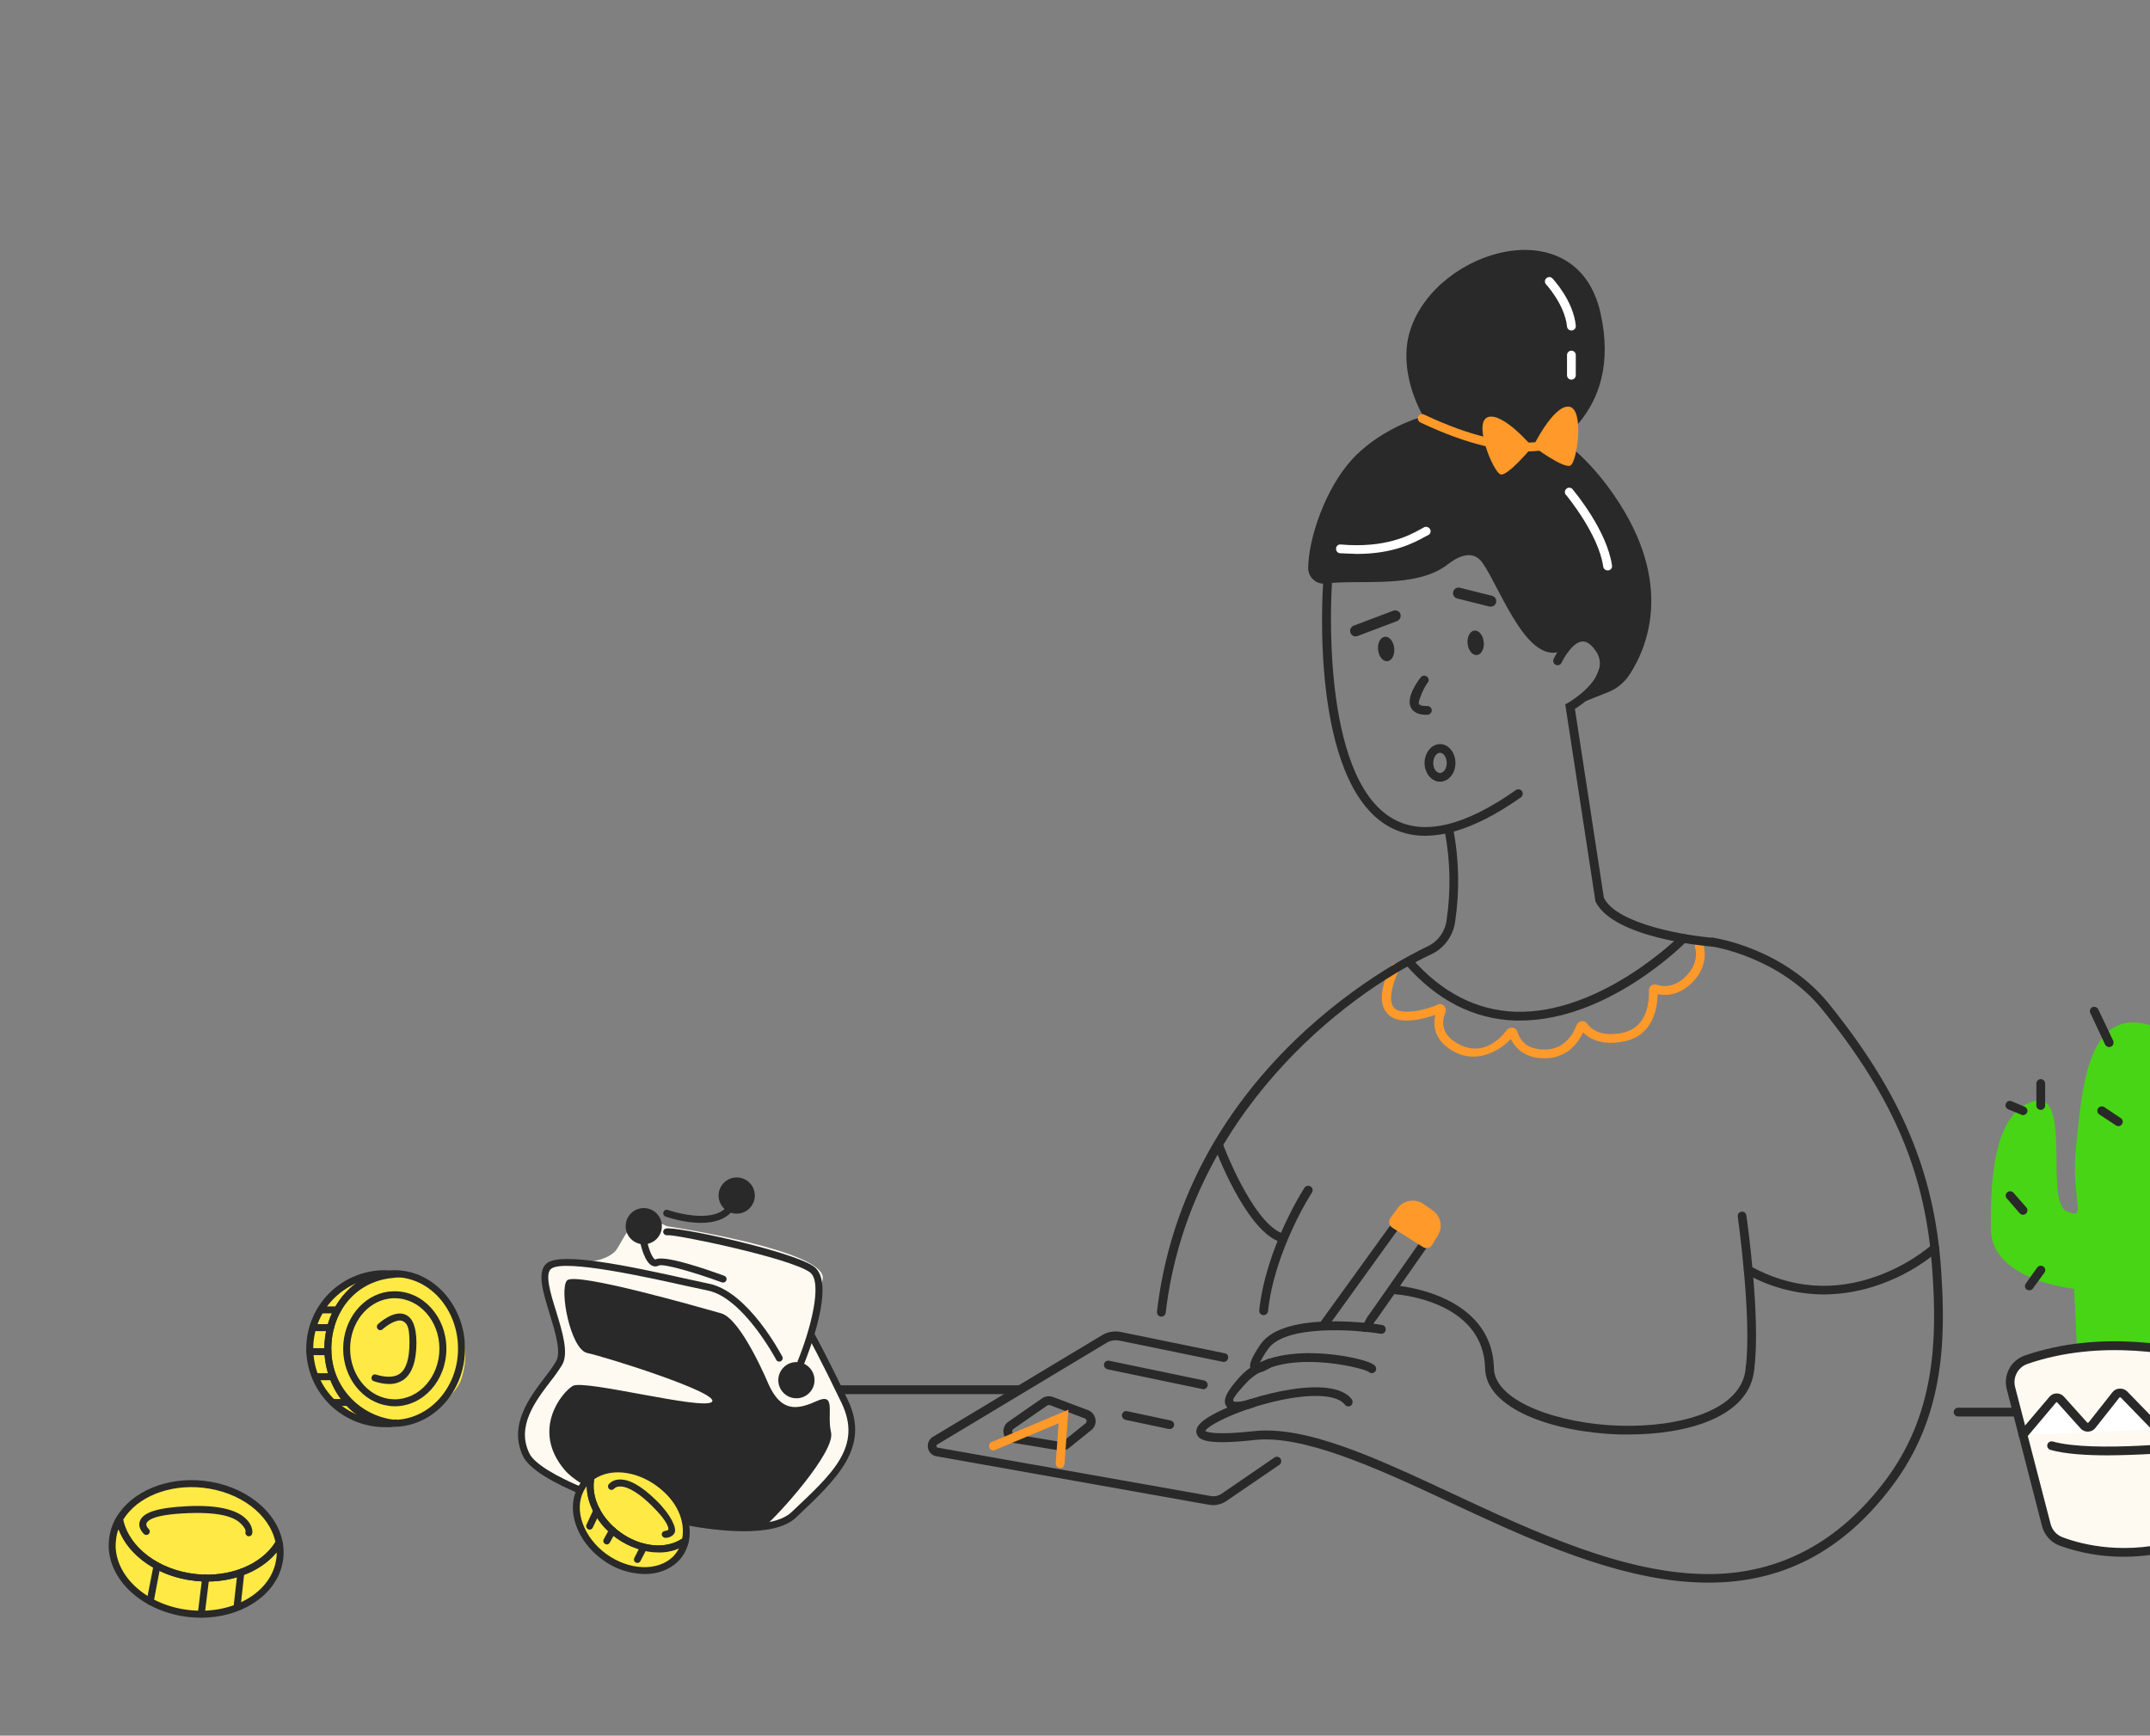 <?xml version="1.0" encoding="UTF-8"?> <svg xmlns="http://www.w3.org/2000/svg" width="805" height="650" viewBox="0 0 805 650" fill="none"><rect x="0" y="0" width="805" height="650" fill="#808080" stroke="none"/><g clip-path="url(#clip0_3506_857)"><path d="M578.251 396.324H578.662C586.963 396.16 590.99 390.406 592.716 386.626C594.935 388.845 599.456 391.639 607.677 390.078C619.102 388.023 620.581 377.253 620.663 372.322C623.375 372.897 628.225 372.98 633.156 368.377C640.637 361.309 637.76 353.747 637.678 353.419C637.497 353.04 637.179 352.745 636.789 352.594C636.398 352.443 635.964 352.446 635.578 352.605C635.189 352.761 634.876 353.06 634.701 353.44C634.526 353.821 634.504 354.254 634.635 354.651C634.717 354.898 636.691 360.487 630.855 365.993C626.252 370.267 621.978 369.363 620.334 368.788C619.997 368.667 619.636 368.624 619.277 368.667C618.921 368.711 618.578 368.837 618.28 369.034C617.984 369.267 617.748 369.569 617.589 369.911C617.433 370.256 617.359 370.632 617.376 371.007C617.54 374.212 617.211 384.982 607.102 386.872C599.127 388.352 595.675 385.311 594.278 383.338C594.039 383.004 593.716 382.744 593.338 382.582C592.96 382.423 592.546 382.371 592.141 382.434C591.744 382.489 591.368 382.645 591.05 382.892C590.735 383.135 590.486 383.459 590.333 383.831C589.346 386.543 586.223 392.954 578.58 393.036C570.936 393.119 568.963 388.927 568.142 386.379C568.029 385.99 567.807 385.642 567.501 385.379C567.194 385.113 566.816 384.949 566.416 384.9C566.005 384.823 565.583 384.859 565.191 385.001C564.799 385.146 564.457 385.396 564.197 385.722C561.892 388.845 555.4 395.584 546.77 391.31C539.455 387.776 539.701 382.763 541.181 379.144C541.353 378.711 541.392 378.237 541.29 377.782C541.186 377.327 540.948 376.914 540.606 376.596C540.28 376.292 539.866 376.094 539.425 376.037C538.984 375.977 538.534 376.059 538.14 376.267C534.195 378.157 524.905 380.377 522.028 377.5C519.151 374.623 522.192 366.158 523.836 363.446C524.066 363.065 524.135 362.607 524.025 362.174C523.918 361.744 523.644 361.372 523.261 361.144C522.88 360.914 522.423 360.848 521.992 360.955C521.56 361.062 521.19 361.339 520.96 361.72C520.713 362.213 513.891 373.966 519.727 379.883C523.836 383.996 532.88 381.692 537.4 380.048C536.578 383.749 536.66 390.16 545.29 394.269C553.92 398.379 562.468 392.708 565.676 389.091C567.155 392.132 570.607 396.324 578.251 396.324Z" fill="#FF9929"></path><path d="M533.62 312.979C543.812 312.979 555.811 308.209 569.458 298.593C569.8 298.33 570.036 297.949 570.11 297.522C570.186 297.097 570.101 296.656 569.869 296.292C569.745 296.114 569.586 295.96 569.403 295.842C569.222 295.725 569.017 295.645 568.803 295.607C568.589 295.568 568.37 295.571 568.156 295.62C567.945 295.667 567.743 295.755 567.567 295.881C548.332 309.442 532.881 313.061 521.618 306.648C493.671 290.867 498.687 219.357 498.687 218.7C498.709 218.483 498.687 218.265 498.627 218.057C498.564 217.849 498.46 217.655 498.323 217.487C498.186 217.319 498.016 217.18 497.824 217.077C497.633 216.975 497.424 216.912 497.208 216.891C496.761 216.868 496.326 217.018 495.989 217.309C495.652 217.6 495.441 218.01 495.4 218.453C495.235 221.412 490.301 292.675 519.974 309.524C524.144 311.845 528.848 313.036 533.62 312.979Z" fill="#282928"></path><path d="M515.977 243.346C515.716 240.817 516.859 238.627 518.53 238.454C520.201 238.282 521.766 240.192 522.029 242.72C522.289 245.249 521.146 247.439 519.475 247.611C517.807 247.784 516.24 245.874 515.977 243.346Z" fill="#282928"></path><path d="M549.496 241.041C549.235 238.512 550.378 236.323 552.049 236.15C553.72 235.977 555.285 237.887 555.548 240.416C555.808 242.945 554.665 245.134 552.994 245.307C551.323 245.48 549.759 243.57 549.496 241.041Z" fill="#282928"></path><path d="M507.563 238.344L508.303 238.18L523.097 232.591C523.604 232.372 524.009 231.973 524.237 231.472C524.464 230.971 524.5 230.403 524.33 229.878C524.114 229.375 523.711 228.975 523.204 228.761C522.7 228.547 522.133 228.535 521.618 228.727L506.824 234.317C506.566 234.416 506.333 234.566 506.136 234.757C505.939 234.948 505.783 235.177 505.676 235.43C505.569 235.683 505.511 235.955 505.511 236.229C505.511 236.504 505.566 236.776 505.673 237.029C505.81 237.419 506.068 237.755 506.407 237.991C506.744 238.227 507.15 238.351 507.563 238.344Z" fill="#282928"></path><path d="M558.194 227.166C558.654 227.175 559.101 227.025 559.463 226.74C559.821 226.455 560.071 226.053 560.167 225.604C560.293 225.081 560.208 224.53 559.931 224.069C559.654 223.608 559.208 223.274 558.687 223.138L546.605 220.097C546.071 219.966 545.507 220.053 545.036 220.338C544.567 220.623 544.23 221.083 544.099 221.617C543.967 222.151 544.055 222.716 544.34 223.186C544.625 223.656 545.085 223.993 545.619 224.124L557.701 227.166H558.194Z" fill="#282928"></path><path d="M534.031 267.687H534.442C534.885 267.668 535.302 267.476 535.609 267.153C535.916 266.833 536.085 266.405 536.085 265.961C536.074 265.745 536.022 265.534 535.929 265.34C535.836 265.142 535.705 264.967 535.546 264.822C535.384 264.677 535.198 264.567 534.995 264.493C534.79 264.422 534.573 264.389 534.359 264.4C532.716 264.482 531.565 264.153 531.236 263.578C530.908 263.003 532.716 258.071 534.524 255.688C534.669 255.525 534.779 255.333 534.844 255.126C534.91 254.918 534.932 254.699 534.91 254.482C534.885 254.265 534.817 254.056 534.71 253.867C534.601 253.678 534.453 253.514 534.277 253.386C533.938 253.115 533.505 252.99 533.075 253.036C532.644 253.082 532.247 253.296 531.976 253.633C530.99 254.866 526.302 261.112 528.277 264.975C529.182 266.783 531.154 267.687 534.031 267.687Z" fill="#282928"></path><path d="M539.162 292.738C535.986 292.738 533.383 289.563 533.383 285.737C533.383 281.911 535.986 278.654 539.162 278.654C542.337 278.654 544.943 281.829 544.943 285.737C544.943 289.644 542.337 292.738 539.162 292.738ZM539.162 281.911C537.777 281.911 536.639 283.701 536.639 285.737C536.639 287.772 537.777 289.482 539.162 289.482C540.546 289.482 541.686 287.772 541.686 285.737C541.686 283.701 540.546 281.911 539.162 281.911Z" fill="#282928"></path><path d="M434.821 493.069C435.229 493.069 435.623 492.918 435.927 492.644C436.232 492.373 436.423 491.995 436.464 491.587C445.094 418.104 502.961 372.733 535.757 357.446C538.149 356.339 540.228 354.657 541.806 352.548C543.384 350.438 544.411 347.97 544.798 345.361C546.526 333.959 546.332 322.346 544.222 311.004C544.184 310.798 544.102 310.601 543.987 310.426C543.869 310.25 543.716 310.1 543.54 309.985C543.362 309.87 543.165 309.79 542.957 309.754C542.748 309.719 542.538 309.724 542.332 309.771C541.902 309.869 541.527 310.13 541.283 310.497C541.036 310.864 540.943 311.311 541.017 311.743C543.058 322.677 543.253 333.874 541.592 344.868C541.28 346.948 540.453 348.912 539.19 350.591C537.929 352.271 536.266 353.61 534.36 354.487C529.508 356.788 504.111 369.281 479.616 394.845C453.067 422.627 437.451 455.092 433.177 491.258C433.152 491.691 433.289 492.118 433.563 492.452C433.837 492.787 434.226 493.006 434.656 493.069H434.821Z" fill="#282928"></path><path d="M591.73 263.332C591.73 263.332 602.335 248.619 599.209 243.358C597.812 241.221 593.785 237.44 587.292 242.29C572.991 252.975 562.221 221.001 555.153 210.891C550.797 204.562 543.893 209.987 541.921 211.467C530.086 220.59 508.796 216.892 496.385 218.535C495.566 218.64 494.733 218.57 493.942 218.329C493.153 218.088 492.424 217.682 491.802 217.139C491.18 216.595 490.681 215.925 490.336 215.174C489.994 214.423 489.813 213.608 489.807 212.782C489.89 202.014 495.974 183.192 506.412 171.848C522.193 154.752 567.32 136.093 601.76 181.876C627.732 216.563 616.965 242.125 610.225 252.482C608.209 255.657 605.204 258.083 601.678 259.387L591.73 263.332Z" fill="#282928"></path><path d="M641.377 354.487C641.786 354.487 642.181 354.339 642.485 354.065C642.789 353.791 642.98 353.413 643.021 353.008C643.025 352.566 642.869 352.142 642.581 351.808C642.294 351.476 641.895 351.257 641.459 351.199C631.759 350.46 605.541 346.265 600.527 336.238L589.675 265.468C592.47 263.743 600.363 258.153 602.006 251.167C602.384 249.592 602.417 247.955 602.105 246.366C601.793 244.778 601.143 243.275 600.198 241.961C597.812 238.426 595.1 236.7 592.141 236.947C586.223 237.44 582.196 245.742 581.785 246.646C581.667 246.843 581.593 247.062 581.566 247.29C581.536 247.517 581.558 247.748 581.624 247.967C581.692 248.187 581.804 248.39 581.952 248.563C582.103 248.737 582.287 248.877 582.495 248.975C582.703 249.073 582.928 249.126 583.158 249.132C583.385 249.137 583.615 249.095 583.826 249.007C584.037 248.919 584.229 248.788 584.388 248.622C584.544 248.456 584.667 248.259 584.744 248.043C585.73 245.988 589.018 240.481 592.388 240.235C594.114 240.07 595.757 241.303 597.483 243.769C598.168 244.704 598.639 245.776 598.867 246.912C599.094 248.047 599.072 249.219 598.798 250.345C597.155 257.413 587.21 263.167 587.045 263.249L586.059 263.743L597.319 337.224V337.471C603.897 351.446 639.651 354.405 641.13 354.487H641.377Z" fill="#282928"></path><path d="M569.128 382.185C601.925 382.185 630.362 353.747 631.513 352.515C631.674 352.367 631.8 352.188 631.888 351.991C631.976 351.794 632.019 351.58 632.019 351.364C632.019 351.147 631.976 350.931 631.888 350.734C631.8 350.536 631.674 350.358 631.513 350.213C631.206 349.912 630.792 349.742 630.362 349.742C629.932 349.742 629.518 349.912 629.211 350.213C628.883 350.542 599.538 379.801 567.485 378.897C552.934 378.404 539.866 371.747 528.686 359.007C528.39 358.739 528.004 358.588 527.604 358.583C527.201 358.58 526.812 358.723 526.511 358.986C526.207 359.249 526.009 359.613 525.957 360.01C525.902 360.407 525.998 360.81 526.22 361.144C537.976 374.623 551.866 381.692 567.402 382.185H569.128Z" fill="#282928"></path><path d="M639.733 592.687C667.515 592.687 690.037 580.852 708.202 556.85C727.764 531.125 728.669 502.52 726.778 475.478C724.312 439.065 711.736 409.31 684.858 376.021C668.173 355.309 642.692 351.364 641.624 351.2C641.408 351.167 641.188 351.178 640.976 351.23C640.764 351.282 640.564 351.375 640.389 351.506C640.213 351.635 640.065 351.799 639.953 351.986C639.84 352.172 639.766 352.38 639.733 352.597C639.701 352.81 639.711 353.032 639.764 353.243C639.816 353.454 639.91 353.654 640.04 353.83C640.17 354.005 640.333 354.156 640.52 354.268C640.707 354.38 640.915 354.454 641.13 354.487C641.377 354.487 666.447 358.432 682.31 378.075C709.106 411.282 721.024 439.476 723.49 475.724C725.381 502.11 724.476 530.057 705.572 554.878C686.667 579.701 663.652 589.482 639.733 589.482C608.253 589.482 574.553 573.702 543.236 559.069C515.371 546.083 489.068 533.755 469.343 535.974C455.203 537.536 451.916 536.303 451.258 535.892C452.409 533.591 464.494 527.509 479.616 524.301C491.863 521.753 500.742 522.41 503.536 526.029C503.665 526.202 503.826 526.347 504.013 526.457C504.199 526.566 504.405 526.638 504.618 526.668C504.832 526.701 505.048 526.687 505.259 526.635C505.468 526.58 505.665 526.487 505.837 526.358C506.152 526.073 506.361 525.687 506.421 525.265C506.481 524.846 506.391 524.416 506.166 524.054C498.934 514.438 469.014 522.164 455.697 528.906C449.779 531.865 447.313 534.413 448.053 536.878C448.793 539.344 451.834 541.234 469.754 539.262C487.671 537.289 514.467 549.289 541.839 562.113C569.211 574.935 599.045 588.824 627.896 592.03C631.828 592.449 635.778 592.671 639.733 592.687Z" fill="#282928"></path><path d="M463.179 528.248C465.225 528.183 467.252 527.794 469.178 527.098C469.576 526.947 469.902 526.651 470.085 526.268C470.269 525.884 470.296 525.446 470.165 525.043C470.033 524.629 469.743 524.284 469.356 524.084C468.973 523.884 468.524 523.843 468.11 523.972C465.562 524.879 462.685 525.207 461.946 524.797C461.206 524.386 462.11 522.739 466.713 517.808C478.877 504.411 509.865 512.055 512.412 513.698C512.681 513.989 513.043 514.175 513.434 514.222C513.829 514.265 514.223 514.167 514.549 513.945C514.727 513.822 514.881 513.665 514.999 513.482C515.117 513.298 515.196 513.096 515.234 512.879C515.273 512.665 515.27 512.446 515.221 512.235C515.174 512.022 515.086 511.822 514.96 511.644C513.645 509.671 503.783 507.534 495.81 506.959C485.698 506.219 471.973 507.041 464.247 515.589C459.233 521.095 457.669 524.386 459.151 526.605C460.631 528.824 461.535 528.248 463.179 528.248Z" fill="#282928"></path><path d="M609.814 537.207C631.266 537.207 655.268 530.879 656.83 512.63C656.899 512.394 656.915 512.148 656.876 511.907C656.838 511.663 656.746 511.433 656.607 511.233C656.468 511.03 656.285 510.863 656.073 510.74C655.86 510.616 655.623 510.545 655.379 510.526C655.135 510.507 654.889 510.542 654.661 510.63C654.432 510.72 654.226 510.857 654.058 511.035C653.89 511.213 653.763 511.427 653.688 511.66C653.613 511.893 653.591 512.139 653.624 512.383C652.226 528.249 628.882 534.577 606.445 533.92C584.004 533.262 559.591 524.958 559.345 512.383C558.687 484.19 522.932 481.395 522.521 481.395C522.31 481.373 522.097 481.395 521.894 481.458C521.689 481.521 521.502 481.625 521.341 481.762C521.179 481.902 521.047 482.072 520.954 482.264C520.858 482.456 520.806 482.664 520.795 482.875C520.773 483.321 520.921 483.757 521.215 484.094C521.505 484.431 521.913 484.642 522.357 484.683C523.672 484.765 555.482 487.231 556.057 512.465C556.386 527.673 581.621 536.385 606.362 537.207H609.814Z" fill="#282928"></path><path d="M655.268 514.109C655.655 514.112 656.029 513.969 656.317 513.712C656.606 513.454 656.788 513.098 656.829 512.712C659.295 493.48 654.117 456.738 653.87 455.177C653.85 454.963 653.787 454.755 653.684 454.566C653.581 454.38 653.44 454.215 653.27 454.084C653.1 453.952 652.905 453.859 652.698 453.804C652.49 453.752 652.273 453.744 652.062 453.78C651.849 453.799 651.641 453.862 651.453 453.966C651.266 454.067 651.101 454.21 650.97 454.38C650.839 454.549 650.744 454.744 650.692 454.949C650.639 455.158 650.63 455.374 650.664 455.588C650.664 455.999 656.007 493.48 653.624 512.301C653.589 512.512 653.598 512.728 653.651 512.937C653.703 513.145 653.798 513.339 653.929 513.509C654.06 513.679 654.225 513.819 654.413 513.923C654.6 514.027 654.807 514.09 655.021 514.109H655.268Z" fill="#282928"></path><path d="M511.097 498.822C512.659 498.822 513.645 497.014 514.221 495.863C514.5 495.266 514.859 494.715 515.289 494.219L515.453 494.055L536.086 464.546C536.905 463.396 537.244 461.968 537.028 460.571C536.814 459.174 536.064 457.916 534.935 457.067L530.908 454.023C530.33 453.58 529.664 453.262 528.957 453.092C528.248 452.922 527.513 452.906 526.796 453.037C526.072 453.136 525.376 453.385 524.755 453.766C524.133 454.149 523.596 454.656 523.179 455.259L494.742 494.63C494.616 494.808 494.528 495.008 494.482 495.219C494.435 495.433 494.432 495.652 494.471 495.866C494.509 496.08 494.588 496.282 494.703 496.466C494.821 496.649 494.975 496.806 495.153 496.932C495.331 497.055 495.531 497.143 495.742 497.189C495.955 497.236 496.175 497.241 496.388 497.203C496.602 497.164 496.805 497.085 496.988 496.967C497.172 496.849 497.328 496.699 497.454 496.521L525.809 457.149C525.982 456.908 526.198 456.706 526.45 456.552C526.7 456.396 526.979 456.295 527.269 456.248C527.56 456.201 527.856 456.215 528.143 456.284C528.428 456.355 528.697 456.481 528.935 456.656L532.88 459.697C533.332 460.026 533.639 460.522 533.732 461.075C533.825 461.629 533.694 462.196 533.373 462.656L512.823 492C512.237 492.702 511.738 493.474 511.344 494.302C511.155 494.702 510.936 495.085 510.686 495.452C510.391 495.444 510.097 495.526 509.848 495.688C509.599 495.849 509.404 496.082 509.289 496.356C509.193 496.554 509.139 496.77 509.128 496.992C509.117 497.211 509.152 497.433 509.229 497.638C509.306 497.847 509.424 498.036 509.574 498.197C509.728 498.359 509.908 498.485 510.111 498.575C510.415 498.732 510.755 498.817 511.097 498.822Z" fill="#282928"></path><path d="M521.206 459.697L532.798 467.012C533.064 467.193 533.365 467.316 533.683 467.376C533.998 467.437 534.324 467.431 534.639 467.363C534.954 467.294 535.253 467.163 535.516 466.974C535.779 466.787 535.998 466.546 536.168 466.272L538.387 462.656C539.332 461.141 539.655 459.319 539.288 457.574C538.921 455.826 537.891 454.289 536.414 453.284L532.877 450.818C531.387 449.821 529.573 449.426 527.804 449.717C526.034 450.007 524.439 450.961 523.343 452.38L520.631 456.081C520.426 456.352 520.278 456.665 520.196 456.996C520.113 457.327 520.1 457.673 520.152 458.01C520.207 458.347 520.327 458.67 520.508 458.96C520.689 459.251 520.927 459.5 521.206 459.697Z" fill="#FF9929"></path><path d="M454.135 563.672C455.891 563.677 457.606 563.162 459.069 562.192L479.041 548.549C479.386 548.286 479.619 547.905 479.696 547.478C479.772 547.053 479.685 546.612 479.452 546.248C479.329 546.07 479.172 545.916 478.989 545.798C478.805 545.681 478.6 545.601 478.386 545.563C478.172 545.524 477.953 545.527 477.742 545.576C477.529 545.623 477.329 545.711 477.151 545.837L457.258 559.48C456.036 560.25 454.562 560.516 453.149 560.22L351.144 542.138C351.021 542.122 350.905 542.064 350.815 541.974C350.727 541.886 350.67 541.768 350.651 541.645C350.651 541.481 350.568 541.152 350.897 540.988L414.353 502.849C415.761 502.008 417.429 501.715 419.037 502.027L457.916 510C458.34 510.071 458.779 509.975 459.132 509.728C459.485 509.482 459.726 509.106 459.809 508.685C459.869 508.479 459.885 508.263 459.852 508.049C459.822 507.838 459.746 507.633 459.628 507.454C459.513 507.274 459.357 507.12 459.173 507.008C458.992 506.893 458.787 506.822 458.576 506.794L419.695 498.822C417.306 498.326 414.816 498.737 412.709 499.973L349.253 538.111C348.571 538.53 348.032 539.149 347.708 539.884C347.385 540.618 347.295 541.431 347.445 542.22C347.574 543.001 347.944 543.725 348.506 544.286C349.064 544.845 349.788 545.215 350.568 545.344L452.573 563.51L454.135 563.672Z" fill="#282928"></path><path d="M397.421 543.289C398.438 543.289 399.424 542.941 400.216 542.303L408.599 535.563C409.202 535.098 409.665 534.476 409.939 533.766C410.213 533.057 410.292 532.284 410.161 531.536C410.04 530.766 409.717 530.04 409.227 529.435C408.736 528.829 408.095 528.364 407.366 528.084L394.216 523.15C393.553 522.906 392.844 522.824 392.142 522.912C391.441 522.997 390.772 523.249 390.189 523.643L377.529 532.44C376.819 532.93 376.274 533.624 375.965 534.432C375.658 535.24 375.6 536.119 375.803 536.96C375.967 537.821 376.395 538.61 377.03 539.212C377.663 539.818 378.471 540.207 379.337 540.33L396.764 543.207L397.421 543.289ZM392.737 526.194H393.065L406.216 531.207C406.383 531.278 406.531 531.396 406.64 531.541C406.75 531.687 406.821 531.859 406.846 532.04C406.87 532.224 406.849 532.407 406.783 532.577C406.714 532.75 406.605 532.9 406.462 533.015L398.079 539.755C397.983 539.875 397.854 539.966 397.706 540.01C397.558 540.054 397.402 540.051 397.257 540.001L379.83 537.125C379.633 537.073 379.452 536.969 379.31 536.826C379.165 536.681 379.06 536.5 379.008 536.303C378.951 536.092 378.959 535.867 379.033 535.662C379.107 535.456 379.241 535.278 379.419 535.152L392.079 526.358C392.268 526.218 392.504 526.161 392.737 526.194Z" fill="#282928"></path><path d="M450.519 520.273C450.899 520.268 451.266 520.134 451.565 519.895C451.861 519.66 452.072 519.328 452.162 518.958C452.236 518.526 452.143 518.079 451.897 517.712C451.653 517.345 451.277 517.084 450.847 516.986L415.339 509.589C415.128 509.54 414.912 509.534 414.698 509.57C414.484 509.605 414.281 509.682 414.098 509.797C413.914 509.912 413.755 510.06 413.629 510.235C413.506 510.413 413.416 510.611 413.366 510.822C413.292 511.257 413.388 511.704 413.632 512.071C413.876 512.435 414.251 512.696 414.681 512.794L450.19 520.191L450.519 520.273Z" fill="#282928"></path><path d="M437.943 535.152C438.327 535.161 438.702 535.032 439.004 534.791C439.302 534.552 439.51 534.213 439.587 533.837C439.658 533.413 439.563 532.977 439.316 532.624C439.069 532.27 438.694 532.026 438.272 531.947L422.078 528.495C421.867 528.432 421.648 528.418 421.429 528.448C421.212 528.479 421.004 528.553 420.818 528.67C420.632 528.785 420.473 528.942 420.349 529.122C420.226 529.303 420.144 529.511 420.106 529.728C420.029 530.15 420.114 530.588 420.341 530.952C420.569 531.317 420.925 531.583 421.338 531.7L437.615 535.152H437.943Z" fill="#282928"></path><path d="M396.929 549.782C397.351 549.782 397.756 549.62 398.063 549.33C398.37 549.039 398.551 548.642 398.573 548.22L400.052 527.92L371.53 539.919C371.297 539.977 371.081 540.086 370.894 540.237C370.708 540.388 370.554 540.577 370.45 540.793C370.346 541.01 370.289 541.245 370.283 541.484C370.281 541.725 370.327 541.963 370.426 542.182C370.522 542.401 370.667 542.596 370.848 542.755C371.028 542.911 371.242 543.029 371.472 543.094C371.702 543.16 371.946 543.177 372.182 543.138C372.42 543.1 372.645 543.012 372.845 542.878L396.354 533.015L395.285 547.974C395.26 548.418 395.411 548.856 395.702 549.193C395.992 549.53 396.403 549.741 396.847 549.782H396.929Z" fill="#FF9929"></path><path d="M733.189 530.467H831.692C832.141 530.467 832.572 530.292 832.889 529.985C833.206 529.676 833.385 529.259 833.385 528.824C833.385 528.385 833.206 527.969 832.889 527.659C832.572 527.353 832.141 527.18 831.692 527.18H733.189C732.74 527.18 732.31 527.353 731.992 527.659C731.675 527.969 731.497 528.385 731.497 528.824C731.497 529.259 731.675 529.676 731.992 529.985C732.31 530.292 732.74 530.467 733.189 530.467Z" fill="#282928"></path><path d="M310.457 522.081H381.31C381.745 522.081 382.165 521.909 382.474 521.602C382.781 521.292 382.954 520.876 382.954 520.438C382.954 520.002 382.781 519.586 382.474 519.276C382.165 518.969 381.745 518.794 381.31 518.794H310.457C310.022 518.794 309.605 518.969 309.296 519.276C308.986 519.586 308.814 520.002 308.814 520.438C308.814 520.876 308.986 521.292 309.296 521.602C309.605 521.909 310.022 522.081 310.457 522.081Z" fill="#282928"></path><path d="M577.84 168.725C577.84 168.725 608.089 156.067 599.21 117.024C590.333 77.981 538.14 93.105 528.111 123.353C522.111 141.271 535.017 163.629 543.811 168.725C552.606 173.821 577.84 168.725 577.84 168.725Z" fill="#282928"></path><path d="M571.429 169.054C580.552 169.054 584.744 166.506 585.073 166.259C585.248 166.143 585.401 165.993 585.516 165.818C585.634 165.642 585.714 165.444 585.752 165.237C585.79 165.03 585.788 164.817 585.741 164.611C585.695 164.405 585.607 164.211 585.484 164.04C585.374 163.857 585.229 163.698 585.056 163.573C584.884 163.448 584.689 163.36 584.481 163.314C584.273 163.268 584.059 163.265 583.848 163.305C583.64 163.345 583.44 163.427 583.265 163.546C583.1 163.629 568.799 172.095 533.209 155.245C533.014 155.146 532.803 155.087 532.584 155.071C532.368 155.055 532.151 155.082 531.943 155.151C531.737 155.22 531.546 155.329 531.381 155.472C531.22 155.615 531.085 155.789 530.99 155.985C530.817 156.389 530.806 156.845 530.959 157.257C531.113 157.67 531.417 158.008 531.811 158.204C549.975 166.834 562.879 169.054 571.429 169.054Z" fill="#FF9929"></path><path d="M573.731 167.327C573.731 167.327 562.633 154.176 557.044 156.231C551.455 158.286 559.181 177.026 561.893 177.684C564.605 178.342 573.731 167.327 573.731 167.327Z" fill="#FF9929"></path><path d="M574.06 167.163C574.06 167.163 581.621 151.628 587.456 152.286C593.292 152.943 590.58 172.917 588.032 174.314C585.484 175.712 574.06 167.163 574.06 167.163Z" fill="#FF9929"></path><path d="M588.361 142.176C588.796 142.176 589.215 142.003 589.522 141.694C589.832 141.386 590.004 140.968 590.004 140.532V132.97C590.004 132.534 589.832 132.116 589.522 131.807C589.215 131.499 588.796 131.326 588.361 131.326C587.925 131.326 587.506 131.499 587.199 131.807C586.889 132.116 586.717 132.534 586.717 132.97V140.532C586.717 140.968 586.889 141.386 587.199 141.694C587.506 142.003 587.925 142.176 588.361 142.176Z" fill="white"></path><path d="M470.658 514.109C472.302 514.109 474.356 513.041 476 511.972C476.208 511.868 476.395 511.723 476.542 511.542C476.693 511.361 476.8 511.15 476.86 510.926C476.921 510.698 476.934 510.463 476.896 510.233C476.858 510 476.77 509.781 476.641 509.586C476.512 509.392 476.342 509.227 476.142 509.104C475.945 508.981 475.723 508.898 475.49 508.868C475.258 508.838 475.022 508.857 474.797 508.923C474.575 508.992 474.367 509.107 474.192 509.26C473.367 509.797 472.485 510.238 471.562 510.575C472.477 508.75 473.521 506.992 474.685 505.315C481.096 495.945 507.399 497.918 516.933 499.48C517.149 499.515 517.371 499.504 517.582 499.455C517.796 499.403 517.996 499.31 518.171 499.178C518.349 499.049 518.497 498.885 518.61 498.696C518.719 498.507 518.793 498.299 518.823 498.082C518.894 497.658 518.799 497.222 518.552 496.869C518.305 496.515 517.933 496.271 517.508 496.192C516.029 495.945 480.931 490.439 471.973 503.425C468.11 509.096 467.206 511.808 468.767 513.369C469.003 513.63 469.299 513.832 469.625 513.959C469.954 514.087 470.307 514.139 470.658 514.109Z" fill="#282928"></path><path d="M473.123 492.494C473.521 492.496 473.904 492.357 474.206 492.102C474.51 491.844 474.707 491.488 474.767 491.096C477.151 468.409 491.041 446.791 491.205 446.627C491.326 446.443 491.405 446.238 491.446 446.024C491.484 445.807 491.482 445.588 491.435 445.375C491.391 445.161 491.304 444.958 491.178 444.777C491.054 444.599 490.895 444.446 490.712 444.325C490.528 444.208 490.326 444.125 490.109 444.087C489.895 444.046 489.674 444.051 489.46 444.095C489.246 444.142 489.043 444.229 488.863 444.353C488.685 444.476 488.531 444.635 488.411 444.818C487.835 445.723 474.027 467.259 471.48 490.683C471.458 490.899 471.477 491.118 471.54 491.327C471.6 491.535 471.704 491.729 471.841 491.896C471.978 492.066 472.148 492.203 472.34 492.307C472.532 492.409 472.743 492.472 472.959 492.494H473.123Z" fill="#282928"></path><path d="M682.886 484.765C690.151 484.705 697.351 483.398 704.174 480.902C711.971 478.127 719.208 473.979 725.545 468.656C725.872 468.36 726.069 467.949 726.092 467.511C726.115 467.07 725.963 466.639 725.668 466.313C725.374 465.985 724.962 465.79 724.523 465.765C724.083 465.744 723.653 465.894 723.326 466.19C717.247 471.215 710.352 475.162 702.942 477.861C686.585 483.779 670.557 482.546 655.35 474.162C655.169 474.047 654.966 473.968 654.753 473.935C654.541 473.902 654.323 473.91 654.115 473.965C653.906 474.02 653.712 474.116 653.542 474.247C653.373 474.382 653.233 474.549 653.131 474.738C652.922 475.132 652.874 475.593 652.996 476.02C653.119 476.45 653.403 476.814 653.789 477.039C662.671 482.053 672.687 484.713 682.886 484.765Z" fill="#282928"></path><path d="M479.123 464.957C479.438 464.952 479.745 464.856 480.008 464.681C480.271 464.505 480.477 464.259 480.603 463.971C480.775 463.566 480.786 463.111 480.633 462.697C480.479 462.286 480.175 461.946 479.781 461.752C468.603 457.067 457.916 428.627 457.834 428.298C457.655 427.906 457.34 427.591 456.949 427.411C456.557 427.227 456.113 427.194 455.697 427.312C455.294 427.476 454.968 427.789 454.784 428.186C454.601 428.583 454.576 429.032 454.71 429.449C455.204 430.682 465.973 459.533 478.466 464.793L479.123 464.957Z" fill="#282928"></path><path d="M811.604 504V492.494C811.604 492.494 843.002 502.932 849.249 466.601C855.496 430.271 852.948 408.981 839.879 420.08C828.372 429.942 829.769 460.437 817.522 461.67C816.791 461.728 816.056 461.621 815.372 461.352C814.689 461.086 814.075 460.67 813.576 460.13C813.078 459.593 812.708 458.949 812.494 458.248C812.281 457.544 812.229 456.804 812.343 456.081C814.891 440.462 821.96 387.612 803.22 383.418C781.273 378.404 779.465 409.064 777.328 429.203C775.191 449.339 782.013 457.478 773.711 453.531C765.41 449.585 776.013 408.242 761.382 412.433C746.752 416.625 745.19 441.038 745.436 460.355C745.683 479.669 776.588 482.628 776.588 482.628L777.657 504.822L811.604 504Z" fill="#48D515"></path><path d="M822.864 571.976L836.591 520.356C837.195 518.112 836.886 515.717 835.731 513.701C834.575 511.682 832.668 510.205 830.426 509.589C816.453 505.562 786.698 499.48 758.505 509.26C756.412 509.978 754.669 511.463 753.631 513.416C752.593 515.37 752.338 517.646 752.916 519.78L766.231 571.154C766.578 572.529 767.252 573.803 768.197 574.861C769.141 575.921 770.328 576.735 771.656 577.236C779.218 580.03 795.986 584.386 816.946 578.14C818.368 577.688 819.654 576.885 820.687 575.809C821.721 574.732 822.469 573.414 822.864 571.976Z" fill="#FFFAF1"></path><path d="M795.246 582.989C802.736 582.962 810.183 581.855 817.357 579.702C819.057 579.178 820.598 578.233 821.834 576.956C823.07 575.677 823.962 574.105 824.425 572.387L838.152 520.767C838.839 518.12 838.467 515.309 837.117 512.931C835.767 510.553 833.544 508.794 830.919 508.027C815.795 503.671 786.287 497.836 757.929 507.698C755.479 508.594 753.45 510.37 752.235 512.679C751.02 514.986 750.706 517.665 751.354 520.191L764.587 571.565C765.014 573.2 765.827 574.71 766.956 575.97C768.086 577.228 769.5 578.197 771.081 578.797C778.826 581.608 787.007 583.027 795.246 582.989ZM821.22 571.565C820.914 572.735 820.316 573.809 819.483 574.685C818.649 575.562 817.606 576.214 816.453 576.578C796.232 582.578 780.04 578.633 772.231 575.674C771.152 575.266 770.185 574.606 769.413 573.748C768.641 572.888 768.085 571.858 767.793 570.743L754.477 519.369C754.043 517.638 754.264 515.808 755.099 514.23C755.934 512.652 757.322 511.438 758.998 510.822C786.451 501.288 815.302 506.959 830.015 511.15C831.808 511.704 833.32 512.926 834.238 514.564C835.156 516.2 835.409 518.128 834.946 519.945L821.22 571.565Z" fill="#282928"></path><path d="M789.246 545.015C800.287 544.936 811.317 544.278 822.289 543.042C822.502 543.023 822.709 542.96 822.897 542.856C823.085 542.752 823.25 542.612 823.381 542.442C823.512 542.273 823.607 542.078 823.659 541.87C823.712 541.662 823.721 541.445 823.686 541.234C823.666 541.018 823.602 540.807 823.5 540.615C823.398 540.423 823.259 540.256 823.091 540.117C822.922 539.98 822.729 539.878 822.52 539.815C822.312 539.752 822.094 539.733 821.878 539.755C821.467 539.837 783.821 544.111 768.615 539.837C768.405 539.774 768.184 539.755 767.966 539.78C767.747 539.804 767.537 539.873 767.345 539.98C767.154 540.086 766.985 540.232 766.851 540.404C766.716 540.577 766.617 540.777 766.56 540.988C766.459 541.401 766.523 541.84 766.737 542.207C766.952 542.574 767.301 542.845 767.711 542.96C773.136 544.522 781.109 545.015 789.246 545.015Z" fill="#282928"></path><path d="M789.657 392.132L790.396 391.968C790.79 391.771 791.095 391.434 791.248 391.02C791.4 390.609 791.39 390.154 791.218 389.749L785.629 377.993C785.433 377.601 785.095 377.295 784.683 377.144C784.27 376.99 783.815 377.001 783.41 377.171C783.215 377.267 783.04 377.401 782.897 377.566C782.754 377.73 782.645 377.922 782.576 378.127C782.508 378.333 782.48 378.552 782.496 378.768C782.512 378.985 782.572 379.199 782.67 379.39L788.177 391.146C788.318 391.423 788.528 391.661 788.787 391.834C789.047 392.006 789.346 392.108 789.657 392.132Z" fill="#282928"></path><path d="M793.192 421.723C793.457 421.729 793.719 421.663 793.951 421.532C794.182 421.403 794.374 421.214 794.507 420.984C794.63 420.811 794.718 420.617 794.764 420.411C794.81 420.206 794.814 419.992 794.775 419.786C794.737 419.578 794.657 419.381 794.54 419.206C794.423 419.03 794.272 418.88 794.096 418.765L787.849 414.57C787.474 414.348 787.028 414.274 786.601 414.365C786.174 414.458 785.798 414.707 785.547 415.063C785.426 415.247 785.343 415.452 785.301 415.669C785.261 415.882 785.263 416.104 785.309 416.318C785.355 416.534 785.443 416.737 785.569 416.918C785.695 417.096 785.855 417.25 786.041 417.367L792.288 421.477C792.559 421.644 792.873 421.729 793.192 421.723Z" fill="#282928"></path><path d="M757.436 454.928C757.832 454.933 758.214 454.785 758.505 454.517C758.678 454.377 758.82 454.199 758.922 454.002C759.024 453.802 759.085 453.585 759.101 453.36C759.116 453.139 759.086 452.914 759.012 452.703C758.937 452.492 758.821 452.297 758.669 452.133L753.902 446.709C753.76 446.536 753.584 446.394 753.385 446.292C753.186 446.191 752.969 446.128 752.745 446.114C752.522 446.098 752.298 446.128 752.087 446.202C751.876 446.276 751.683 446.394 751.518 446.544C751.353 446.684 751.22 446.859 751.126 447.054C751.031 447.248 750.979 447.462 750.971 447.678C750.963 447.895 751.001 448.109 751.081 448.311C751.161 448.511 751.282 448.695 751.436 448.846L756.203 454.352C756.529 454.692 756.968 454.897 757.436 454.928Z" fill="#282928"></path><path d="M764.095 415.639C764.531 415.639 764.949 415.466 765.257 415.159C765.565 414.849 765.739 414.433 765.739 413.995V405.776C765.739 405.34 765.565 404.921 765.257 404.614C764.949 404.305 764.531 404.132 764.095 404.132C763.659 404.132 763.241 404.305 762.932 404.614C762.624 404.921 762.451 405.34 762.451 405.776V413.995C762.451 414.433 762.624 414.849 762.932 415.159C763.241 415.466 763.659 415.639 764.095 415.639Z" fill="#282928"></path><path d="M757.436 417.611C757.761 417.603 758.078 417.507 758.353 417.334C758.628 417.159 758.851 416.915 758.998 416.625C759.161 416.222 759.157 415.77 758.988 415.37C758.818 414.97 758.497 414.652 758.094 414.488L753.245 412.433C753.042 412.337 752.822 412.283 752.598 412.274C752.374 412.266 752.15 412.302 751.941 412.384C751.732 412.466 751.541 412.587 751.381 412.745C751.222 412.902 751.096 413.091 751.011 413.299C750.927 413.507 750.886 413.729 750.891 413.954C750.896 414.178 750.947 414.4 751.041 414.603C751.135 414.808 751.269 414.989 751.436 415.14C751.603 415.291 751.799 415.403 752.011 415.474L756.861 417.447C757.026 417.573 757.231 417.633 757.436 417.611Z" fill="#282928"></path><path d="M759.821 483.203C760.078 483.22 760.335 483.165 760.566 483.05C760.796 482.935 760.993 482.762 761.136 482.546L765.492 476.546C765.615 476.376 765.703 476.182 765.749 475.976C765.795 475.771 765.799 475.557 765.761 475.349C765.722 475.141 765.642 474.943 765.525 474.768C765.409 474.593 765.257 474.442 765.081 474.327C764.732 474.067 764.294 473.954 763.862 474.015C763.431 474.078 763.041 474.308 762.779 474.656L758.505 480.655C758.244 481.006 758.131 481.444 758.193 481.875C758.255 482.307 758.485 482.696 758.834 482.957C759.14 483.116 759.477 483.201 759.821 483.203Z" fill="#282928"></path><path d="M832.81 534.248L822.371 522.328C822.18 522.109 821.943 521.936 821.677 521.818C821.41 521.703 821.121 521.646 820.831 521.654C820.54 521.662 820.255 521.734 819.995 521.865C819.736 521.997 819.509 522.183 819.33 522.41L809.713 533.837C809.532 534.059 809.307 534.243 809.051 534.372C808.795 534.503 808.515 534.577 808.228 534.593C807.942 534.607 807.656 534.563 807.387 534.462C807.119 534.361 806.875 534.202 806.672 534.002L795.246 522.246C795.049 522.032 794.808 521.865 794.538 521.755C794.268 521.646 793.978 521.597 793.687 521.61C793.396 521.627 793.113 521.706 792.856 521.846C792.6 521.983 792.378 522.177 792.205 522.41L783.328 533.673C783.141 533.903 782.907 534.089 782.64 534.221C782.374 534.352 782.082 534.426 781.785 534.432C781.489 534.44 781.193 534.385 780.921 534.267C780.648 534.15 780.403 533.974 780.205 533.755L771.574 524.136C771.383 523.917 771.146 523.744 770.88 523.627C770.614 523.512 770.325 523.454 770.034 523.462C769.743 523.47 769.458 523.542 769.199 523.673C768.939 523.805 768.712 523.991 768.533 524.218L757.436 537.289" fill="white"></path><path d="M757.436 538.933C757.685 538.941 757.932 538.894 758.16 538.796C758.388 538.697 758.59 538.547 758.751 538.357L769.765 525.287C769.93 525.122 770.012 525.122 770.094 525.122C770.176 525.122 770.259 525.122 770.341 525.287L778.971 534.906C779.322 535.308 779.759 535.629 780.249 535.843C780.739 536.056 781.27 536.16 781.805 536.144C782.339 536.13 782.864 535.996 783.34 535.752C783.817 535.508 784.234 535.163 784.561 534.741L793.52 523.396L793.766 523.232L794.095 523.396L805.52 535.152C805.88 535.522 806.316 535.812 806.799 535.996C807.282 536.179 807.799 536.256 808.315 536.221C808.823 536.207 809.323 536.084 809.777 535.856C810.232 535.629 810.631 535.306 810.945 534.906L820.562 523.479C820.594 523.424 820.643 523.377 820.701 523.347C820.76 523.317 820.826 523.306 820.891 523.314C820.973 523.314 821.055 523.314 821.137 523.479L831.576 535.399C831.887 535.717 832.308 535.903 832.752 535.916C833.196 535.933 833.628 535.777 833.96 535.481C834.125 535.338 834.258 535.166 834.353 534.971C834.447 534.777 834.5 534.563 834.507 534.347C834.515 534.13 834.478 533.917 834.398 533.714C834.318 533.514 834.196 533.33 834.042 533.18L823.603 521.259C823.262 520.879 822.844 520.572 822.377 520.358C821.91 520.147 821.404 520.035 820.891 520.027H820.809C820.287 520.027 819.771 520.144 819.301 520.375C818.832 520.602 818.419 520.933 818.096 521.342L808.397 532.851H807.904L796.479 521.095C796.104 520.722 795.653 520.435 795.156 520.249C794.66 520.065 794.13 519.988 793.602 520.027C793.094 520.04 792.595 520.164 792.14 520.391C791.685 520.618 791.286 520.944 790.972 521.342L782.012 532.686L781.684 532.851L781.437 532.686L772.806 523.068C772.463 522.668 772.033 522.347 771.549 522.136C771.066 521.922 770.54 521.818 770.012 521.835C769.49 521.835 768.975 521.953 768.505 522.183C768.035 522.41 767.623 522.742 767.3 523.15L756.203 536.221C755.936 536.569 755.805 537.004 755.836 537.442C755.866 537.881 756.055 538.294 756.368 538.604C756.68 538.823 757.054 538.938 757.436 538.933Z" fill="#282928"></path><path d="M588.361 123.764H588.525C588.741 123.743 588.952 123.68 589.144 123.578C589.336 123.476 589.506 123.336 589.643 123.168C589.78 123 589.884 122.806 589.944 122.598C590.007 122.39 590.026 122.172 590.004 121.956C589.1 112.585 581.457 104.448 581.128 104.119C580.821 103.868 580.432 103.737 580.035 103.75C579.638 103.764 579.26 103.92 578.969 104.19C578.679 104.461 578.495 104.827 578.454 105.222C578.413 105.617 578.517 106.013 578.744 106.338C578.827 106.421 585.895 114.065 586.717 122.284C586.758 122.691 586.95 123.068 587.254 123.342C587.558 123.615 587.952 123.766 588.361 123.764Z" fill="white"></path><path d="M601.924 213.604H602.171C602.382 213.584 602.59 213.521 602.779 213.417C602.965 213.314 603.13 213.173 603.261 213.004C603.393 212.834 603.489 212.639 603.541 212.431C603.593 212.223 603.601 212.007 603.568 211.795C601.678 198.644 589.511 184.095 589.018 183.52C588.906 183.302 588.744 183.111 588.549 182.962C588.352 182.814 588.125 182.712 587.884 182.663C587.643 182.614 587.393 182.62 587.155 182.68C586.917 182.74 586.695 182.854 586.506 183.011C586.317 183.169 586.166 183.367 586.062 183.591C585.96 183.814 585.908 184.058 585.914 184.304C585.919 184.551 585.977 184.792 586.089 185.012C586.199 185.232 586.358 185.424 586.552 185.575C586.634 185.739 598.552 200.041 600.278 212.206C600.338 212.598 600.538 212.956 600.839 213.212C601.141 213.469 601.527 213.608 601.924 213.604Z" fill="white"></path><path d="M508.139 207.439C521.782 207.439 529.59 203.165 533.209 201.192L534.606 200.453C534.812 200.381 535.001 200.267 535.162 200.117C535.321 199.968 535.447 199.787 535.532 199.585C535.617 199.384 535.661 199.167 535.656 198.948C535.653 198.729 535.601 198.513 535.51 198.315C535.33 197.907 534.995 197.584 534.582 197.415C534.168 197.247 533.705 197.245 533.291 197.411L531.647 198.315C527.782 200.453 518.741 205.384 501.975 203.904C501.761 203.882 501.547 203.903 501.344 203.966C501.142 204.029 500.953 204.133 500.791 204.272C500.629 204.41 500.498 204.58 500.405 204.772C500.312 204.963 500.257 205.172 500.249 205.384C500.224 205.6 500.246 205.819 500.309 206.027C500.369 206.235 500.473 206.429 500.61 206.597C500.747 206.765 500.917 206.904 501.109 207.007C501.301 207.109 501.511 207.172 501.728 207.192L508.139 207.439Z" fill="white"></path><path d="M303.277 476.071C303.277 476.071 302.3 495.948 303.277 501.422V476.071Z" fill="white"></path><path d="M303.276 502.727H303.472C303.813 502.648 304.111 502.443 304.304 502.153C304.498 501.861 304.574 501.506 304.515 501.162C303.602 495.883 304.515 476.331 304.58 476.135C304.589 475.969 304.563 475.8 304.505 475.642C304.447 475.485 304.357 475.34 304.241 475.219C304.125 475.095 303.986 474.999 303.831 474.933C303.676 474.866 303.51 474.833 303.342 474.833C303.168 474.815 302.993 474.833 302.828 474.888C302.662 474.941 302.51 475.029 302.381 475.146C302.251 475.264 302.148 475.405 302.078 475.565C302.008 475.724 301.972 475.896 301.973 476.071C301.908 476.854 300.995 496.079 301.973 501.618C302.02 501.93 302.178 502.213 302.418 502.417C302.657 502.621 302.962 502.731 303.276 502.727Z" fill="#282928"></path><path d="M144.386 533.163C128.692 533.163 115.971 520.587 115.971 505.073C115.971 489.559 128.692 476.983 144.386 476.983C160.08 476.983 172.801 489.559 172.801 505.073C172.801 520.587 160.08 533.163 144.386 533.163Z" fill="white"></path><path d="M137.336 480.757C130.179 482.365 123.954 485.637 120.783 491.688C117.678 497.613 117.374 501.859 117.594 508.752C117.74 513.477 119.843 517.237 122.045 521.305C124.528 525.876 128.835 528.331 134.305 530.343C139.775 532.355 148.661 531.261 152.35 530.109C156.478 528.829 159.909 527.738 163.572 525.316C166.335 523.492 170.322 519.303 171.407 516.181C173.769 509.184 173.322 501.543 170.159 494.87C167.248 488.849 162.559 483.662 156.39 480.836C151.874 478.771 144.493 479.153 137.336 480.757Z" fill="#FFE945" stroke="#FFE945" stroke-width="2.684" stroke-linecap="round" stroke-linejoin="round"></path><path d="M144.061 534.465H146.147L158.316 531.533L148.494 531.858V531.533L147.385 531.662C140.918 530.849 134.972 527.696 130.673 522.796C126.374 517.896 124.017 511.591 124.053 505.073C124.053 491.126 133.178 480.242 146.212 478.677L156.9 477.44L146.212 476.135L145.691 475.939C145.189 475.755 144.659 475.667 144.126 475.679C139.974 475.671 135.869 476.541 132.077 478.233C128.287 479.925 124.897 482.403 122.133 485.499C119.368 488.596 117.292 492.244 116.038 496.201C114.785 500.159 114.385 504.338 114.863 508.461C115.721 515.61 119.164 522.2 124.54 526.989C129.919 531.778 136.86 534.438 144.061 534.465ZM134.611 480.047C126.53 485.064 121.446 494.189 121.446 505.073C121.436 510.283 122.807 515.404 125.416 519.913C128.027 524.423 131.783 528.162 136.305 530.75C133.06 529.731 130.032 528.117 127.376 525.992C124.623 523.824 122.327 521.127 120.627 518.06C118.925 514.995 117.852 511.62 117.47 508.136C117.025 504.376 117.388 500.564 118.535 496.957C119.681 493.349 121.585 490.027 124.117 487.215C127.006 484.038 130.6 481.582 134.611 480.047Z" fill="#282928"></path><path d="M145.755 534.336H147.32C162.113 534.336 174.105 521.17 174.105 505.073C174.105 488.976 162.308 475.681 147.774 475.681C146.706 475.681 145.641 475.745 144.581 475.875C131.416 477.7 121.445 490.213 121.445 505.073C121.445 519.932 131.416 532.51 144.581 534.269L145.755 534.336ZM147.774 478.288C160.875 478.288 171.498 490.345 171.498 505.073C171.498 519.801 160.614 531.729 147.32 531.729H146.34C145.884 531.77 145.424 531.748 144.973 531.662C133.046 530.099 124.052 518.628 124.052 505.073C124.052 491.518 133.046 480.111 144.973 478.482C145.902 478.352 146.838 478.288 147.774 478.288Z" fill="#282928"></path><path d="M147.775 526.644C158.464 526.644 167.131 516.999 167.131 505.073C167.131 493.145 158.464 483.566 147.775 483.566L145.43 483.695C135.784 485 128.485 494.189 128.485 505.073C128.485 515.957 135.784 525.146 145.43 526.449C146.204 526.578 146.989 526.644 147.775 526.644ZM147.775 486.173C157.031 486.173 164.524 494.646 164.524 505.073C164.524 515.5 157.031 524.038 147.775 524.038L145.82 523.906C137.414 522.735 131.092 514.652 131.092 505.073C131.092 495.492 137.414 487.411 145.82 486.302C146.466 486.194 147.12 486.151 147.775 486.173Z" fill="#282928"></path><path d="M120.532 491.843H126.398C126.743 491.843 127.076 491.706 127.321 491.461C127.564 491.216 127.701 490.885 127.701 490.539C127.701 490.194 127.564 489.863 127.321 489.618C127.076 489.373 126.743 489.236 126.398 489.236H120.532C120.188 489.236 119.855 489.373 119.612 489.618C119.367 489.863 119.23 490.194 119.23 490.539C119.23 490.885 119.367 491.216 119.612 491.461C119.855 491.706 120.188 491.843 120.532 491.843Z" fill="#282928"></path><path d="M118.251 498.49H123.792C124.137 498.49 124.47 498.353 124.714 498.108C124.957 497.864 125.094 497.533 125.094 497.188C125.094 496.841 124.957 496.51 124.714 496.265C124.47 496.021 124.137 495.883 123.792 495.883H118.251C117.906 495.883 117.575 496.021 117.331 496.265C117.086 496.51 116.949 496.841 116.949 497.188C116.949 497.533 117.086 497.864 117.331 498.108C117.575 498.353 117.906 498.49 118.251 498.49Z" fill="#282928"></path><path d="M116.036 507.484H122.75C123.095 507.484 123.426 507.347 123.67 507.102C123.915 506.857 124.052 506.526 124.052 506.182C124.052 505.835 123.915 505.504 123.67 505.259C123.426 505.014 123.095 504.877 122.75 504.877H116.036C115.691 504.877 115.358 505.014 115.115 505.259C114.871 505.504 114.734 505.835 114.734 506.182C114.734 506.526 114.871 506.857 115.115 507.102C115.358 507.347 115.691 507.484 116.036 507.484Z" fill="#282928"></path><path d="M118.643 516.869H124.573C124.92 516.869 125.251 516.732 125.496 516.487C125.74 516.243 125.878 515.912 125.878 515.565C125.878 515.22 125.74 514.889 125.496 514.644C125.251 514.4 124.92 514.263 124.573 514.263H118.643C118.298 514.263 117.965 514.4 117.722 514.644C117.477 514.889 117.34 515.22 117.34 515.565C117.34 515.912 117.477 516.243 117.722 516.487C117.965 516.732 118.298 516.869 118.643 516.869Z" fill="#282928"></path><path d="M124.573 526.515H130.308C130.654 526.515 130.985 526.378 131.23 526.133C131.475 525.888 131.612 525.557 131.612 525.211C131.612 524.866 131.475 524.533 131.23 524.29C130.985 524.045 130.654 523.908 130.308 523.908H124.573C124.228 523.908 123.895 524.045 123.652 524.29C123.408 524.533 123.271 524.866 123.271 525.211C123.271 525.557 123.408 525.888 123.652 526.133C123.895 526.378 124.228 526.515 124.573 526.515Z" fill="#282928"></path><path d="M145.69 518.303C147.669 518.336 149.608 517.743 151.229 516.609C154.357 514.263 155.922 509.57 155.922 502.727C155.857 496.861 154.488 493.472 151.75 492.299C147.516 490.474 142.106 495.362 141.519 495.883C141.272 496.118 141.125 496.442 141.113 496.782C141.101 497.123 141.223 497.456 141.454 497.709C141.566 497.838 141.703 497.946 141.858 498.02C142.012 498.095 142.181 498.136 142.351 498.142C142.523 498.148 142.694 498.118 142.854 498.055C143.013 497.991 143.158 497.895 143.279 497.773C144.517 496.665 148.426 493.733 150.708 494.71C152.99 495.688 153.25 498.23 153.315 502.727C153.315 508.722 152.142 512.698 149.666 514.458C147.189 516.217 143.344 515.565 140.802 514.784C140.639 514.723 140.467 514.697 140.295 514.709C140.122 514.719 139.954 514.766 139.799 514.846C139.646 514.925 139.511 515.036 139.403 515.171C139.296 515.306 139.217 515.463 139.172 515.632C139.112 515.792 139.086 515.966 139.098 516.139C139.108 516.311 139.155 516.48 139.235 516.632C139.315 516.787 139.425 516.922 139.56 517.03C139.697 517.138 139.852 517.216 140.02 517.259C141.844 517.905 143.757 518.256 145.69 518.303Z" fill="#282928"></path><path d="M249.639 459.192C249.639 459.192 309.989 468.25 308.034 479.004C306.079 489.757 301.843 496.796 307.578 508.657C310.445 514.588 316.702 522.212 318.396 530.881C320.091 539.549 316.376 549.781 308.034 556.689C291.285 570.571 291.741 581.39 213.991 556.689C213.991 556.689 186.358 549.65 198.219 526.709C210.08 503.768 215.425 514.392 204.735 483.501C204.735 483.501 199.848 470.728 215.229 472.812C215.229 472.812 227.481 473.334 231.13 467.533C234.781 461.732 237.388 452.934 249.639 459.192Z" fill="#FFFAF1"></path><path d="M287.831 518.563C287.831 518.563 277.664 493.993 270.039 491.843C262.415 489.692 215.294 476.135 212.297 479.526C209.299 482.914 213.6 505.398 219.922 506.702C226.244 508.005 269.583 521.562 266.584 524.95C263.588 528.339 218.684 516.478 214.448 519.02C210.211 521.562 198.936 535.573 211.318 550.366C223.702 565.161 281.444 575.653 286.528 571.419C291.611 567.183 312.857 543.59 311.163 536.42C309.468 529.251 313.313 521.235 305.623 524.754C297.933 528.274 292.393 528.405 287.831 518.563Z" fill="#282928"></path><path d="M278.512 573.438C286.462 573.438 293.957 572.201 298.063 568.289C313.639 553.561 325.891 541.96 317.419 524.234C309.468 507.549 305.101 499.793 305.036 499.664C304.956 499.513 304.844 499.381 304.71 499.276C304.576 499.17 304.421 499.094 304.256 499.05C304.091 499.007 303.918 499 303.75 499.027C303.581 499.054 303.42 499.115 303.277 499.207C302.975 499.372 302.751 499.65 302.654 499.979C302.556 500.31 302.593 500.664 302.755 500.966C302.82 501.033 307.122 508.788 315.073 525.342C323.024 541.896 311.619 551.867 296.238 566.399C291.024 571.352 276.882 572.201 257.526 568.616C230.739 563.728 201.868 551.931 198.219 544.307C193.266 534.205 200.369 524.819 206.104 517.326C207.679 515.348 209.136 513.279 210.472 511.133C213.012 506.767 210.601 498.882 208.255 491.191C206.169 484.543 203.824 476.919 206.431 475.093C211.514 471.445 242.535 478.352 257.461 481.676L265.086 483.306C278.316 486.108 290.373 508.788 290.503 508.982C290.558 509.166 290.653 509.333 290.781 509.476C290.909 509.617 291.066 509.73 291.242 509.803C291.418 509.877 291.608 509.913 291.799 509.907C291.989 509.899 292.176 509.85 292.346 509.762C292.516 509.676 292.664 509.552 292.781 509.401C292.898 509.251 292.98 509.074 293.022 508.888C293.063 508.702 293.064 508.508 293.023 508.322C292.982 508.136 292.9 507.962 292.784 507.809C292.263 506.832 280.075 483.827 265.607 480.763L258.047 479.134C234.194 473.789 210.472 468.967 204.931 472.943C200.826 475.875 203.237 483.695 205.779 491.972C207.865 498.751 210.211 506.442 208.19 509.83C206.929 511.895 205.534 513.875 204.018 515.761C198.219 523.386 190.267 533.879 195.873 545.415C200.434 554.863 231.783 566.595 257.07 571.223C262.869 572.265 270.885 573.438 278.512 573.438Z" fill="#282928"></path><path d="M299.887 511.395C300.145 511.387 300.396 511.311 300.614 511.174C300.832 511.037 301.009 510.843 301.126 510.612C302.364 507.484 313.313 480.178 304.645 474.247C295.977 468.315 252.116 458.931 249.183 460.105C249.02 460.161 248.869 460.251 248.74 460.369C248.613 460.486 248.509 460.627 248.434 460.786C248.362 460.945 248.321 461.115 248.315 461.289C248.311 461.462 248.338 461.636 248.401 461.799C248.55 462.089 248.791 462.322 249.085 462.463C249.378 462.604 249.711 462.645 250.031 462.58C253.029 462.255 295.391 470.988 303.146 476.398C308.36 479.982 303.211 498.621 298.714 509.57C298.639 509.723 298.597 509.889 298.589 510.059C298.582 510.23 298.609 510.4 298.671 510.559C298.732 510.718 298.825 510.862 298.945 510.984C299.064 511.105 299.208 511.201 299.366 511.264L299.887 511.395Z" fill="#282928"></path><path d="M262.412 457.952C266.976 457.952 271.666 456.846 274.469 453.195C274.677 452.919 274.767 452.572 274.718 452.229C274.669 451.887 274.485 451.577 274.209 451.371C274.076 451.26 273.921 451.178 273.752 451.129C273.586 451.082 273.412 451.07 273.239 451.093C273.067 451.119 272.9 451.179 272.753 451.272C272.607 451.364 272.481 451.487 272.383 451.632C266.78 458.931 250.226 453.195 250.095 453.13C249.932 453.068 249.76 453.038 249.586 453.044C249.411 453.05 249.241 453.091 249.082 453.163C248.926 453.238 248.783 453.342 248.667 453.469C248.55 453.598 248.46 453.749 248.401 453.912C248.293 454.241 248.313 454.599 248.458 454.914C248.603 455.228 248.863 455.477 249.182 455.608C249.639 455.737 255.896 457.952 262.412 457.952Z" fill="#282928"></path><path d="M270.69 480.307C271.005 480.321 271.315 480.219 271.559 480.021C271.804 479.823 271.971 479.545 272.026 479.236C272.082 478.926 272.024 478.605 271.861 478.335C271.701 478.066 271.446 477.863 271.146 477.765C264.564 475.354 248.793 469.88 245.47 471.638H245.274C244.23 471.184 242.927 467.794 242.275 464.862C242.197 464.539 241.999 464.257 241.721 464.074C241.441 463.892 241.104 463.824 240.777 463.884C240.436 463.963 240.138 464.169 239.944 464.458C239.751 464.75 239.674 465.103 239.733 465.447C239.995 466.621 241.429 472.747 244.165 473.985C244.561 474.186 245.002 474.286 245.444 474.275C245.889 474.263 246.322 474.141 246.707 473.92C248.466 473.139 260.329 476.592 270.3 480.242L270.69 480.307Z" fill="#282928"></path><path d="M298.193 523.646C294.45 523.646 291.415 520.612 291.415 516.869C291.415 513.125 294.45 510.091 298.193 510.091C301.937 510.091 304.971 513.125 304.971 516.869C304.971 520.612 301.937 523.646 298.193 523.646Z" fill="#282928"></path><path d="M275.838 454.499C272.095 454.499 269.062 451.465 269.062 447.721C269.062 443.978 272.095 440.944 275.838 440.944C279.583 440.944 282.617 443.978 282.617 447.721C282.617 451.465 279.583 454.499 275.838 454.499Z" fill="#282928"></path><path d="M241.037 465.968C237.294 465.968 234.261 462.935 234.261 459.192C234.261 455.447 237.294 452.413 241.037 452.413C244.782 452.413 247.816 455.447 247.816 459.192C247.816 462.935 244.782 465.968 241.037 465.968Z" fill="#282928"></path><path d="M252.963 583.801L254.332 582.236C255.435 580.646 256.21 578.852 256.614 576.958C258.112 569.723 254.332 560.99 246.447 555.32C238.56 549.65 227.612 548.477 221.289 553.169C220.193 553.998 219.225 554.987 218.422 556.103C217.999 556.642 217.648 557.233 217.38 557.862C213.404 565.487 217.12 576.306 226.243 583.02C235.367 589.732 246.903 589.863 252.963 583.801Z" fill="#FFE945"></path><path d="M241.297 589.471C246.186 589.471 250.683 587.906 253.875 584.714C254.41 584.179 254.909 583.613 255.375 583.019C256.427 581.509 257.22 579.837 257.722 578.066C257.802 577.751 257.783 577.418 257.667 577.114C257.549 576.811 257.342 576.55 257.07 576.372C256.811 576.17 256.496 576.057 256.167 576.045C255.84 576.033 255.516 576.125 255.244 576.306C249.184 580.281 239.734 579.304 232.239 573.83C224.744 568.356 221.095 560.339 222.593 553.432L223.31 550.106L220.507 552.127C219.307 553.024 218.251 554.101 217.38 555.322C216.941 555.942 216.549 556.597 216.206 557.276C211.905 565.553 215.946 577.089 225.525 584.061C230.089 587.469 235.604 589.361 241.297 589.471ZM254.267 579.825C253.942 580.346 253.615 580.934 253.225 581.455C252.869 581.962 252.477 582.44 252.052 582.888C246.315 588.558 235.563 588.168 227.025 581.976C218.488 575.72 214.837 565.618 218.488 558.449C218.813 557.928 219.074 557.405 219.465 556.82L219.661 556.624C219.726 563.532 223.831 570.963 230.674 575.916C237.517 580.869 247.424 582.759 254.267 579.825Z" fill="#282928"></path><path d="M246.511 581.39C250.412 581.48 254.236 580.289 257.395 578L257.786 577.675L257.916 577.218C259.545 569.333 255.244 560.079 247.228 554.213C239.211 548.347 227.482 546.978 220.507 552.127L220.116 552.452V552.909C218.421 560.796 222.722 570.05 230.739 575.916C235.627 579.5 241.297 581.39 246.511 581.39ZM255.44 576.176C249.378 580.346 239.928 579.435 232.239 573.83C225.135 568.681 221.289 560.729 222.462 553.953C228.524 549.781 237.974 550.758 245.73 556.364C253.485 561.969 256.613 569.398 255.44 576.176Z" fill="#282928"></path><path d="M220.767 572.853C221.018 572.847 221.261 572.772 221.469 572.633C221.678 572.494 221.841 572.298 221.941 572.069L224.679 566.335C224.826 566.015 224.839 565.649 224.718 565.32C224.594 564.989 224.346 564.723 224.026 564.576C223.707 564.429 223.341 564.413 223.012 564.537C222.683 564.658 222.415 564.907 222.268 565.226L219.594 570.963C219.459 571.284 219.451 571.644 219.573 571.971C219.692 572.298 219.935 572.567 220.246 572.721L220.767 572.853Z" fill="#282928"></path><path d="M227.221 578.391C227.452 578.382 227.677 578.309 227.871 578.184C228.067 578.059 228.224 577.882 228.33 577.675L230.48 573.83C230.57 573.677 230.629 573.507 230.652 573.331C230.674 573.154 230.662 572.976 230.613 572.804C230.564 572.633 230.48 572.475 230.368 572.338C230.255 572.198 230.116 572.087 229.957 572.005C229.652 571.858 229.303 571.83 228.978 571.926C228.653 572.022 228.375 572.238 228.198 572.526L226.048 576.437C225.885 576.738 225.848 577.095 225.946 577.424C226.044 577.753 226.267 578.031 226.569 578.196C226.761 578.329 226.988 578.397 227.221 578.391Z" fill="#282928"></path><path d="M238.626 585.299C238.869 585.309 239.112 585.246 239.321 585.119C239.529 584.992 239.695 584.806 239.799 584.582L242.21 579.956C242.365 579.645 242.39 579.285 242.28 578.954C242.171 578.625 241.934 578.352 241.622 578.196C241.311 578.041 240.953 578.015 240.622 578.125C240.293 578.235 240.018 578.472 239.864 578.783L237.517 583.409C237.355 583.713 237.318 584.067 237.415 584.396C237.513 584.727 237.737 585.004 238.038 585.17L238.626 585.299Z" fill="#282928"></path><path d="M249.118 575.914C250.162 575.914 251.985 575.46 252.637 573.895C253.29 572.33 251.529 567.637 245.859 562.034C240.189 556.428 235.431 553.757 231.651 554.082C230.931 554.111 230.224 554.29 229.573 554.603C228.923 554.916 228.343 555.361 227.871 555.907C227.687 556.197 227.619 556.546 227.68 556.883C227.74 557.222 227.924 557.523 228.199 557.731C228.469 557.919 228.802 557.997 229.129 557.948C229.456 557.899 229.752 557.729 229.957 557.47C230.504 556.957 231.228 556.675 231.979 556.689C233.673 556.56 237.453 557.406 244.035 563.857C250.618 570.311 250.356 572.657 250.226 572.851C250.095 573.047 249.314 573.307 249.118 573.307H249.053C248.722 573.323 248.409 573.456 248.17 573.683C247.929 573.91 247.78 574.218 247.749 574.547C247.764 574.894 247.904 575.225 248.144 575.475C248.383 575.728 248.707 575.883 249.053 575.914H249.118Z" fill="#282928"></path><path d="M42.001 579.565C41.979 578.585 42.022 577.606 42.13 576.633C42.392 573.881 43.286 571.227 44.737 568.877C50.017 559.883 62.399 554.342 76.085 555.843C90.88 557.406 102.416 566.726 104.567 577.675C104.925 579.588 104.992 581.543 104.761 583.476C104.688 584.447 104.514 585.407 104.24 586.343C101.047 598.14 86.84 606.025 70.807 604.266C54.775 602.505 42.586 591.817 42.001 579.565Z" fill="#FFE945"></path><path d="M75.237 605.829C89.836 605.829 102.414 598.073 105.477 586.668C105.747 585.664 105.943 584.639 106.065 583.605C106.282 581.762 106.237 579.898 105.934 578.066C105.883 577.755 105.738 577.469 105.514 577.248C105.293 577.025 105.005 576.878 104.696 576.827C104.4 576.766 104.092 576.795 103.812 576.911C103.534 577.028 103.295 577.226 103.131 577.479C97.788 586.016 85.86 590.84 73.282 589.471C59.531 587.973 48.323 579.565 46.041 569.006C45.99 568.714 45.851 568.444 45.641 568.233C45.432 568.023 45.161 567.884 44.868 567.833C44.576 567.8 44.28 567.851 44.016 567.976C43.749 568.103 43.526 568.303 43.369 568.55C41.981 570.996 41.115 573.705 40.827 576.502C40.719 577.542 40.676 578.585 40.696 579.629C41.348 592.664 54.187 603.743 70.676 605.569C72.174 605.7 73.739 605.829 75.237 605.829ZM103.587 581.324C103.587 581.976 103.587 582.628 103.523 583.28C103.458 583.93 103.197 585.17 103.002 586.016C99.938 597.356 86.187 604.656 70.936 602.962C55.751 601.332 43.89 591.23 43.303 579.5C43.285 578.585 43.328 577.671 43.434 576.762C43.565 575.313 43.894 573.887 44.411 572.526C48.191 582.759 59.467 590.58 73.022 592.013C85.275 593.38 97.2 589.146 103.587 581.324Z" fill="#282928"></path><path d="M77.519 592.274C89.64 592.274 100.591 586.996 105.673 578.327L105.934 577.935L105.804 577.414C103.523 565.618 91.335 556.168 76.215 554.538C62.399 553.04 49.3 558.514 43.563 568.225L43.37 568.616V569.137C45.649 580.998 57.837 590.384 72.957 592.013C74.469 592.199 75.993 592.288 77.519 592.274ZM103.131 577.479C97.853 586.016 85.927 590.84 73.282 589.471C59.532 587.973 48.387 579.629 46.106 569.137C51.384 560.535 63.312 555.776 75.954 557.145C89.707 558.645 100.851 566.922 103.131 577.479Z" fill="#282928"></path><path d="M88.859 602.18C89.174 602.182 89.48 602.072 89.719 601.869C89.958 601.665 90.116 601.383 90.163 601.072L91.466 589.015C91.493 588.846 91.487 588.676 91.444 588.511C91.403 588.345 91.329 588.192 91.225 588.057C91.121 587.922 90.99 587.81 90.841 587.728C90.692 587.648 90.528 587.597 90.359 587.581C90.187 587.563 90.015 587.579 89.848 587.628C89.684 587.677 89.531 587.759 89.398 587.869C89.264 587.977 89.153 588.112 89.073 588.265C88.99 588.415 88.941 588.582 88.926 588.754L87.557 600.746C87.539 600.917 87.555 601.091 87.604 601.256C87.653 601.42 87.735 601.575 87.844 601.708C87.952 601.841 88.087 601.951 88.24 602.031C88.391 602.114 88.557 602.163 88.73 602.18H88.859Z" fill="#282928"></path><path d="M75.5 604.526C75.823 604.526 76.136 604.407 76.377 604.191C76.618 603.974 76.771 603.674 76.802 603.353L78.302 591.165C78.324 590.815 78.216 590.47 78.001 590.194C77.783 589.918 77.474 589.729 77.129 589.667C76.957 589.647 76.784 589.665 76.62 589.714C76.454 589.763 76.301 589.845 76.168 589.953C76.034 590.062 75.923 590.198 75.842 590.348C75.762 590.501 75.711 590.668 75.695 590.84L74.195 603.091C74.178 603.263 74.193 603.435 74.244 603.602C74.293 603.766 74.374 603.919 74.483 604.052C74.593 604.186 74.726 604.297 74.879 604.378C75.032 604.46 75.198 604.509 75.368 604.526H75.5Z" fill="#282928"></path><path d="M56.208 601.007C56.514 601.013 56.812 600.911 57.049 600.721C57.288 600.531 57.45 600.263 57.513 599.963L60.053 586.604C60.112 586.259 60.037 585.904 59.843 585.615C59.65 585.323 59.352 585.117 59.011 585.039C58.674 584.982 58.33 585.058 58.047 585.254C57.767 585.45 57.575 585.746 57.513 586.083L54.906 599.507C54.847 599.843 54.925 600.19 55.119 600.47C55.315 600.75 55.613 600.942 55.948 601.007H56.208Z" fill="#282928"></path><path d="M93.16 575.328C93.486 575.33 93.799 575.211 94.04 574.993C94.281 574.776 94.432 574.478 94.465 574.155C94.53 573.895 94.725 571.548 92.444 569.137C88.859 565.293 81.431 563.532 70.287 564.053C59.141 564.574 53.537 566.335 52.364 569.658C51.58 571.744 53.081 573.763 54.058 574.611C54.322 574.788 54.642 574.864 54.957 574.821C55.272 574.78 55.56 574.623 55.77 574.382C55.977 574.143 56.091 573.834 56.087 573.517C56.085 573.197 55.966 572.892 55.752 572.657C55.752 572.657 54.45 571.484 54.839 570.506C55.231 569.527 56.99 567.183 70.416 566.66C83.842 566.139 88.339 568.616 90.424 570.831C92.51 573.047 91.858 573.83 91.858 573.895C91.838 574.237 91.948 574.574 92.166 574.841C92.383 575.105 92.691 575.279 93.031 575.328H93.16Z" fill="#282928"></path></g><defs><clipPath id="clip0_3506_857"><rect width="805" height="650" fill="white"></rect></clipPath></defs></svg> 